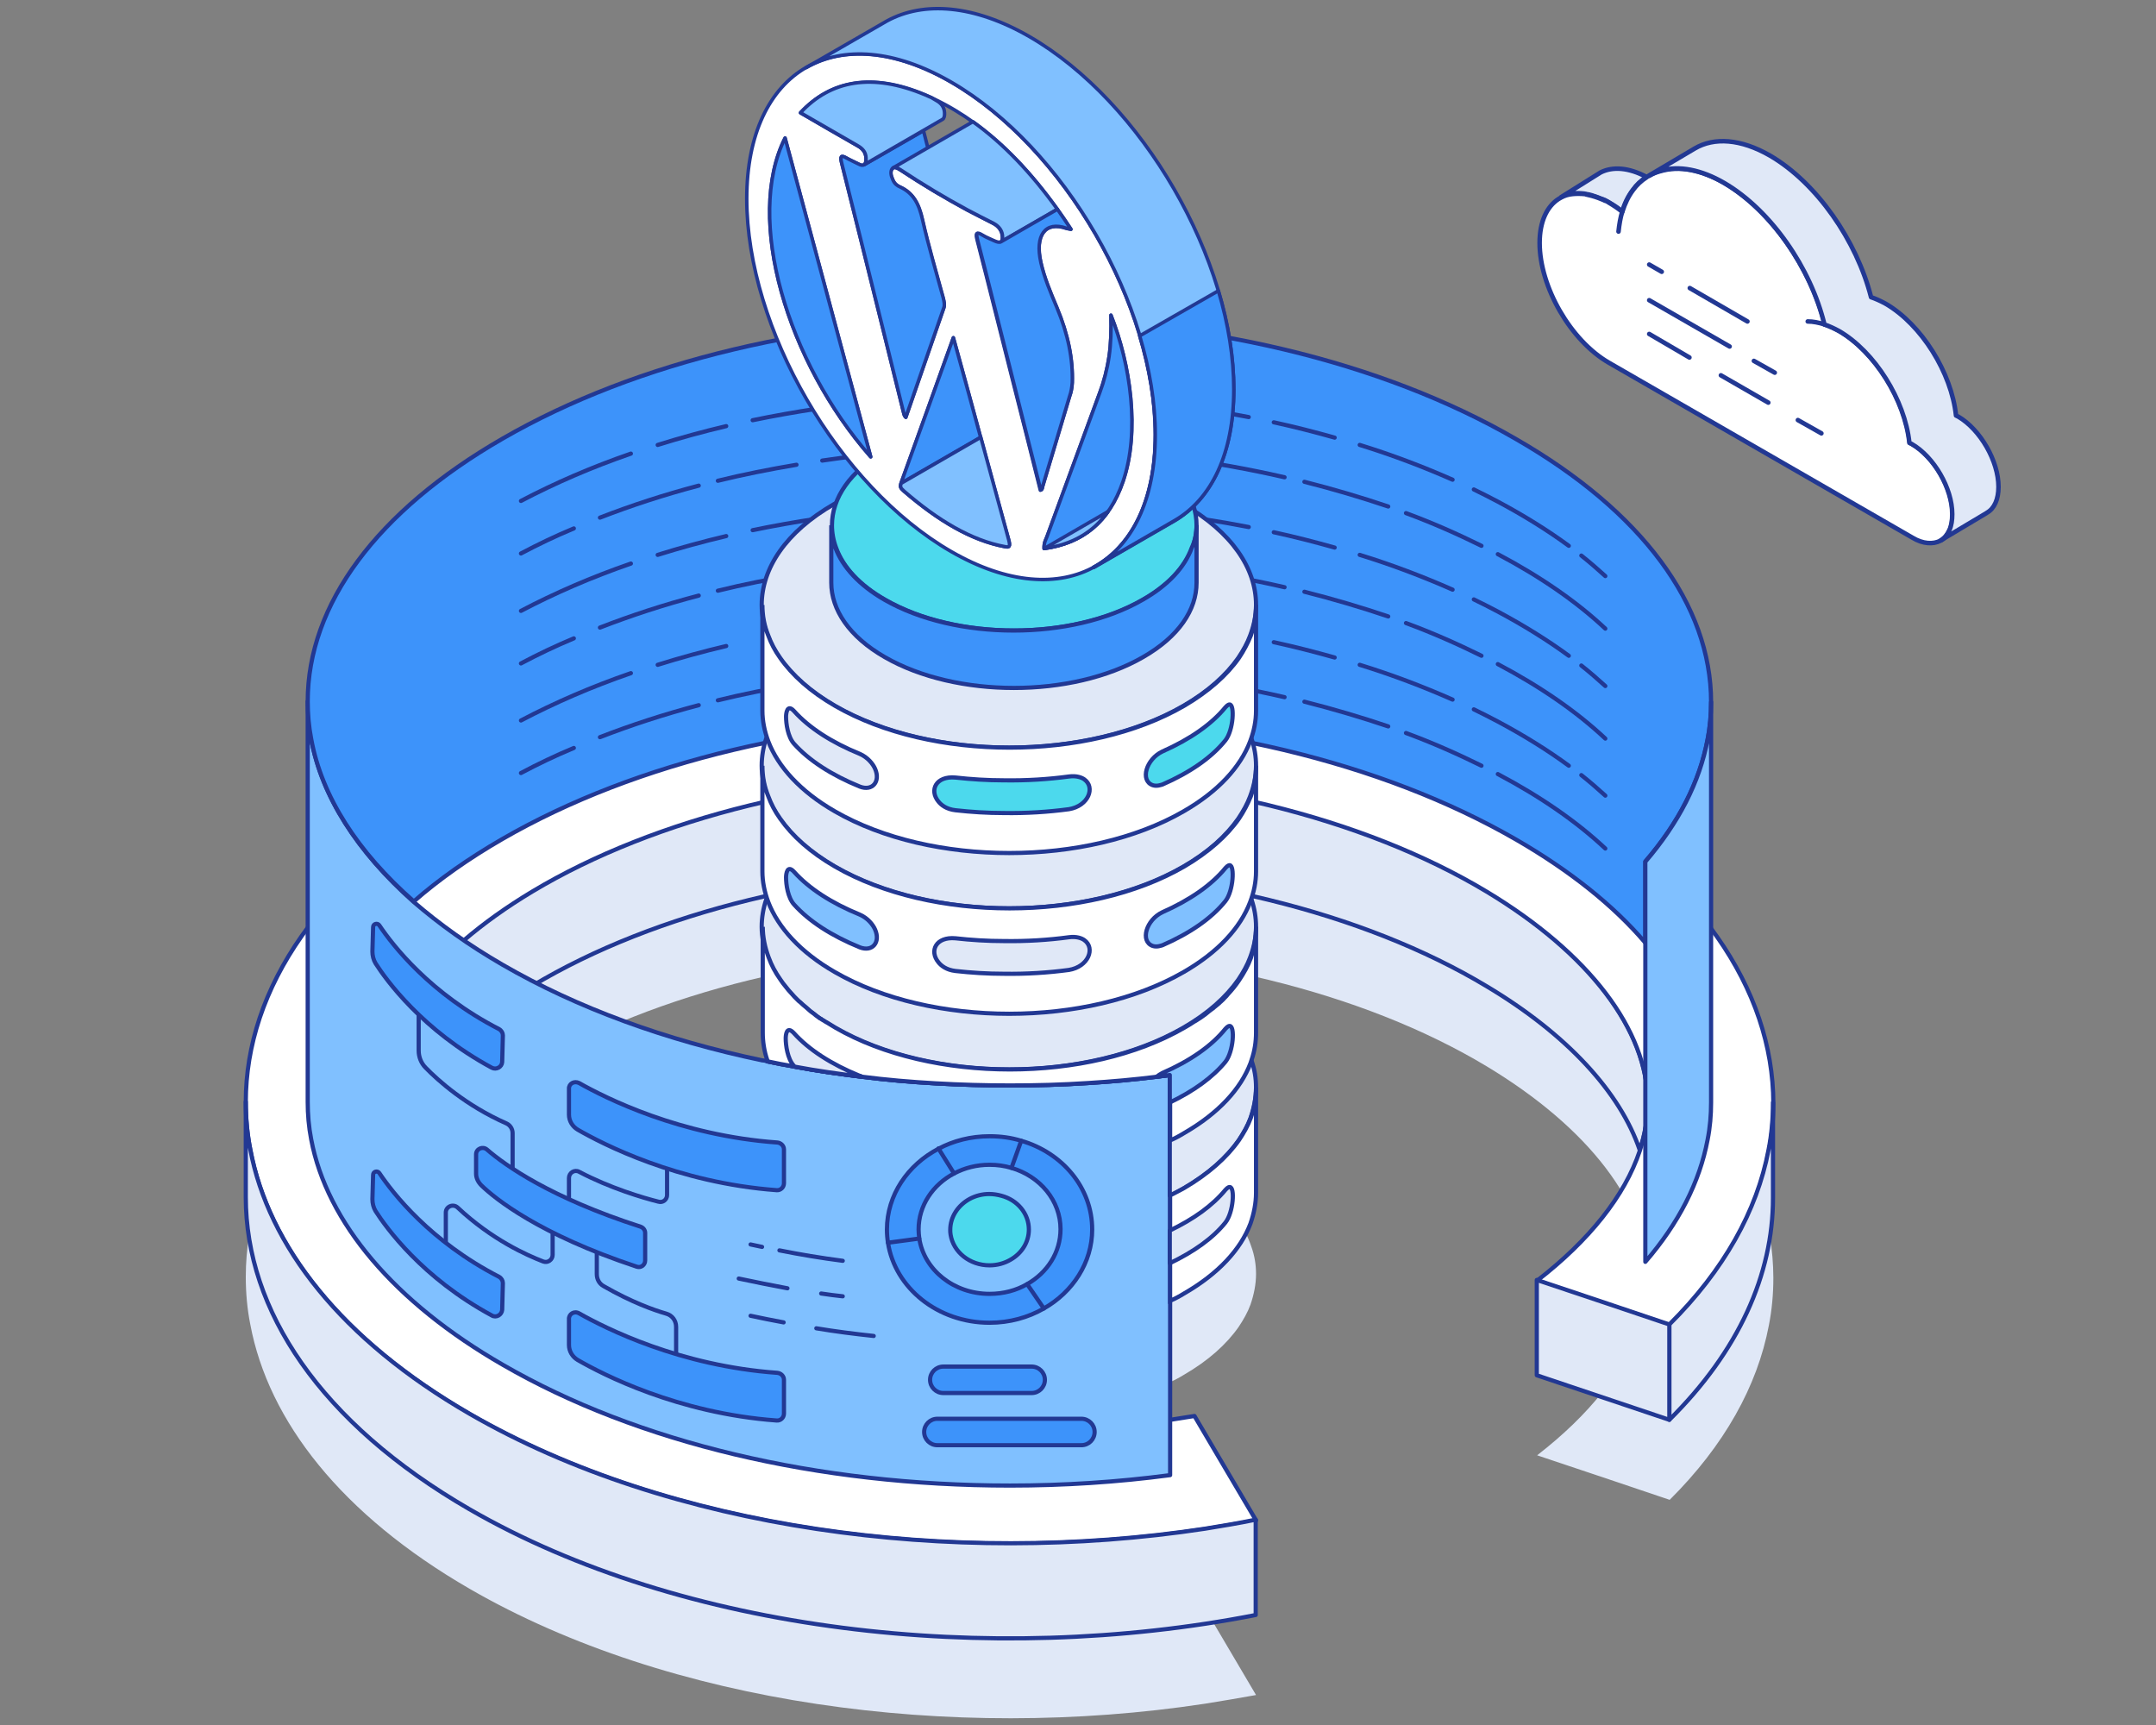 <?xml version="1.0" encoding="UTF-8"?>
<svg xmlns="http://www.w3.org/2000/svg" width="500" height="400" viewBox="0 0 500 400" fill="none">
  <rect x="0" y="0" width="500" height="400" fill="#808080" stroke="none"/>
  <path d="M291.29 295.427C291.29 297.767 290.806 300.187 289.999 302.527C289.354 304.302 288.386 305.996 287.256 307.691C284.432 311.724 280.237 315.516 274.509 318.824C273.46 319.47 272.411 320.034 271.282 320.518V292.523C270.233 292.684 269.265 292.765 268.216 292.926C262.972 293.572 257.647 294.056 252.322 294.379C246.271 294.782 240.221 294.943 234.17 294.943C228.361 294.943 222.633 294.782 216.985 294.459C211.257 294.137 205.529 293.653 199.881 292.926C194.637 292.281 189.474 291.555 184.31 290.587C184.149 290.587 184.068 290.506 183.907 290.506C181.89 290.183 179.954 289.78 178.017 289.377C177.937 289.377 177.856 289.377 177.775 289.296C177.775 289.215 177.856 289.054 177.856 288.973C179.308 284.697 182.293 280.502 186.731 276.71C188.667 275.016 191.007 273.483 193.508 271.95C194.557 271.385 195.605 270.82 196.654 270.256C202.624 267.271 209.482 265.092 216.662 263.801C228.361 261.623 240.947 261.704 252.564 264.043C259.341 265.334 265.715 267.432 271.362 270.256C272.411 270.82 273.46 271.305 274.509 271.95C277.091 273.402 279.35 275.016 281.286 276.71C285.723 280.502 288.708 284.617 290.161 288.973C290.967 291.151 291.29 293.33 291.29 295.427Z" fill="#E0E8F7"></path>
  <path d="M359.222 223.866C290.08 183.93 177.937 183.93 108.796 223.785C74.265 243.793 57 269.933 57 296.073C57 299.784 57.323 303.495 58.049 307.126C62.244 329.474 79.187 351.257 108.957 368.442C155.186 395.146 220.535 404.021 279.431 395.065C283.384 394.42 287.337 393.775 291.29 393.049L277.01 368.845C263.214 371.185 248.853 372.395 234.251 372.395C192.54 372.395 152.201 362.552 123.479 345.287C104.842 334.073 92.418 320.68 87.981 307.287C86.77 303.576 86.125 299.865 86.125 296.234C86.125 279.373 99.76 261.462 123.398 247.263C152.039 230.078 192.378 220.155 234.009 220.155C275.719 220.155 316.059 229.997 344.78 247.263C368.5 261.543 382.134 279.373 382.134 296.315C382.134 299.946 381.489 303.657 380.279 307.368C376.809 317.776 368.58 328.102 356.478 337.461L373.098 343.028L387.217 347.788C399.883 335.202 407.548 321.406 410.21 307.368C410.936 303.737 411.259 300.026 411.259 296.315C411.178 270.014 393.833 243.874 359.222 223.866Z" fill="#E0E8F7"></path>
  <path d="M382.136 255.653C382.136 259.283 381.491 262.995 380.281 266.706C375.763 253.313 363.419 239.84 344.782 228.706C316.061 211.441 275.721 201.598 234.011 201.598C192.381 201.598 152.041 211.441 123.4 228.625C104.844 239.759 92.42 253.152 87.983 266.544C86.772 262.833 86.127 259.122 86.127 255.491C86.127 238.63 99.762 220.719 123.4 206.52C152.041 189.335 192.381 179.412 234.011 179.412C275.721 179.412 316.061 189.254 344.782 206.52C368.502 220.88 382.136 238.791 382.136 255.653Z" fill="#E0E8F7" stroke="#223893" stroke-width="0.968" stroke-miterlimit="10" stroke-linecap="round" stroke-linejoin="round"></path>
  <path d="M359.222 183.365C290.08 143.429 177.937 143.429 108.796 183.284C74.265 203.212 57 229.352 57 255.572C57 259.283 57.323 262.994 58.049 266.625C62.244 288.973 79.187 310.756 108.957 327.941C155.186 354.645 220.535 363.52 279.431 354.565C283.384 353.919 287.337 353.274 291.29 352.548L277.01 328.344C263.214 330.684 248.853 331.894 234.251 331.894C192.54 331.894 152.201 322.051 123.479 304.786C104.842 293.572 92.418 280.179 87.981 266.786C86.77 263.075 86.125 259.364 86.125 255.733C86.125 238.872 99.76 220.961 123.398 206.762C152.039 189.577 192.378 179.654 234.009 179.654C275.719 179.654 316.059 189.496 344.78 206.762C368.5 221.042 382.134 238.872 382.134 255.814C382.134 259.445 381.489 263.156 380.279 266.867C376.809 277.275 368.58 287.601 356.478 296.96L373.098 302.527L387.217 307.287C399.883 294.701 407.548 280.905 410.21 266.867C410.936 263.237 411.259 259.525 411.259 255.814C411.178 229.513 393.833 203.292 359.222 183.365Z" fill="white" stroke="#223893" stroke-width="0.968" stroke-miterlimit="10" stroke-linecap="round" stroke-linejoin="round"></path>
  <path d="M268.217 249.682C262.973 250.328 257.648 250.812 252.323 251.135C246.272 251.538 240.221 251.699 234.17 251.699C228.362 251.699 222.633 251.538 216.986 251.215C211.258 250.893 205.53 250.409 199.882 249.682C194.638 249.037 189.475 248.311 184.311 247.343C184.15 247.343 184.069 247.262 183.908 247.262C181.891 246.939 179.955 246.536 178.018 246.133C177.938 246.133 177.857 246.133 177.776 246.052C177.454 245.971 177.211 245.891 176.889 245.891H176.808C154.379 241.211 133.806 233.708 116.541 223.704C108.715 219.186 101.858 214.265 95.888 209.101C82.898 197.564 74.588 184.656 72.168 171.344C71.603 168.439 71.361 165.535 71.361 162.63V255.491C71.361 258.396 71.603 261.3 72.168 264.205C75.799 283.487 91.531 302.043 116.622 316.484C147.845 334.556 189.636 344.48 234.251 344.48C246.756 344.48 259.181 343.673 271.363 342.059V249.279C270.314 249.44 269.266 249.521 268.217 249.682Z" fill="#80C0FF" stroke="#223893" stroke-width="0.968" stroke-miterlimit="10" stroke-linecap="round" stroke-linejoin="round"></path>
  <path d="M181.731 306.641C179.149 306.157 176.648 305.673 174.066 305.108" stroke="#223893" stroke-width="0.968" stroke-miterlimit="10" stroke-linecap="round" stroke-linejoin="round"></path>
  <path d="M202.624 309.788C198.106 309.304 193.669 308.739 189.312 308.013" stroke="#223893" stroke-width="0.968" stroke-miterlimit="10" stroke-linecap="round" stroke-linejoin="round"></path>
  <path d="M176.729 289.134C175.841 288.973 174.954 288.731 174.066 288.57" stroke="#223893" stroke-width="0.968" stroke-miterlimit="10" stroke-linecap="round" stroke-linejoin="round"></path>
  <path d="M195.443 292.361C190.441 291.716 185.6 290.909 180.76 289.941" stroke="#223893" stroke-width="0.968" stroke-miterlimit="10" stroke-linecap="round" stroke-linejoin="round"></path>
  <path d="M190.441 299.945C192.136 300.187 193.749 300.429 195.443 300.591" stroke="#223893" stroke-width="0.968" stroke-miterlimit="10" stroke-linecap="round" stroke-linejoin="round"></path>
  <path d="M171.322 296.476C175.033 297.283 178.825 298.009 182.617 298.735" stroke="#223893" stroke-width="0.968" stroke-miterlimit="10" stroke-linecap="round" stroke-linejoin="round"></path>
  <path d="M396.818 162.792C396.818 165.696 396.576 168.6 396.011 171.424C394.156 181.267 389.315 190.787 381.57 199.742V218.621C374.148 209.908 363.982 201.84 351.558 194.66C320.335 176.668 278.544 166.664 233.928 166.664C189.313 166.664 147.602 176.588 116.461 194.579C108.635 199.097 101.777 203.938 95.968 209.02C82.898 197.564 74.588 184.655 72.168 171.343C71.603 168.439 71.361 165.535 71.361 162.63C71.361 140.121 87.416 118.499 116.541 101.718C147.683 83.727 189.394 73.803 233.928 73.803C278.544 73.803 320.335 83.727 351.558 101.799C380.763 118.58 396.818 140.282 396.818 162.792Z" fill="#3D93FA" stroke="#223893" stroke-width="0.968" stroke-miterlimit="10" stroke-linecap="round" stroke-linejoin="round"></path>
  <path d="M366.727 128.826C368.663 130.359 370.518 131.973 372.293 133.586" stroke="#223893" stroke-width="0.968" stroke-miterlimit="10" stroke-linecap="round" stroke-linejoin="round"></path>
  <path d="M341.795 113.497C343.651 114.385 345.506 115.353 347.362 116.321C353.413 119.548 358.979 123.017 363.82 126.567" stroke="#223893" stroke-width="0.968" stroke-miterlimit="10" stroke-linecap="round" stroke-linejoin="round"></path>
  <path d="M315.332 103.17C322.916 105.51 330.096 108.253 336.873 111.238" stroke="#223893" stroke-width="0.968" stroke-miterlimit="10" stroke-linecap="round" stroke-linejoin="round"></path>
  <path d="M295.404 97.927C300.245 98.976 304.924 100.186 309.523 101.477" stroke="#223893" stroke-width="0.968" stroke-miterlimit="10" stroke-linecap="round" stroke-linejoin="round"></path>
  <path d="M246.918 91.794C261.682 92.44 275.962 94.053 289.597 96.716" stroke="#223893" stroke-width="0.968" stroke-miterlimit="10" stroke-linecap="round" stroke-linejoin="round"></path>
  <path d="M210.533 92.44C218.198 91.875 225.943 91.553 233.849 91.553C236.35 91.553 238.851 91.553 241.433 91.633" stroke="#223893" stroke-width="0.968" stroke-miterlimit="10" stroke-linecap="round" stroke-linejoin="round"></path>
  <path d="M174.547 97.442C184.309 95.425 194.474 93.893 204.963 92.844" stroke="#223893" stroke-width="0.968" stroke-miterlimit="10" stroke-linecap="round" stroke-linejoin="round"></path>
  <path d="M152.525 103.171C157.689 101.557 162.933 100.105 168.419 98.814" stroke="#223893" stroke-width="0.968" stroke-miterlimit="10" stroke-linecap="round" stroke-linejoin="round"></path>
  <path d="M120.816 116.16C128.642 112.045 137.194 108.334 146.311 105.188" stroke="#223893" stroke-width="0.968" stroke-miterlimit="10" stroke-linecap="round" stroke-linejoin="round"></path>
  <path d="M347.361 128.503C357.285 133.748 365.675 139.556 372.291 145.769" stroke="#223893" stroke-width="0.968" stroke-miterlimit="10" stroke-linecap="round" stroke-linejoin="round"></path>
  <path d="M326.062 118.983C332.194 121.242 338.003 123.824 343.57 126.567" stroke="#223893" stroke-width="0.968" stroke-miterlimit="10" stroke-linecap="round" stroke-linejoin="round"></path>
  <path d="M302.504 111.722C309.2 113.416 315.735 115.353 321.947 117.45" stroke="#223893" stroke-width="0.968" stroke-miterlimit="10" stroke-linecap="round" stroke-linejoin="round"></path>
  <path d="M272.734 106.156C281.367 107.285 289.838 108.818 297.906 110.674" stroke="#223893" stroke-width="0.968" stroke-miterlimit="10" stroke-linecap="round" stroke-linejoin="round"></path>
  <path d="M190.684 106.801C202.059 105.107 213.919 104.139 226.021 103.816" stroke="#223893" stroke-width="0.968" stroke-miterlimit="10" stroke-linecap="round" stroke-linejoin="round"></path>
  <path d="M166.48 111.481C172.37 110.029 178.502 108.818 184.714 107.77" stroke="#223893" stroke-width="0.968" stroke-miterlimit="10" stroke-linecap="round" stroke-linejoin="round"></path>
  <path d="M139.133 120.033C146.394 117.209 154.058 114.708 162.045 112.61" stroke="#223893" stroke-width="0.968" stroke-miterlimit="10" stroke-linecap="round" stroke-linejoin="round"></path>
  <path d="M120.816 128.342C124.77 126.244 128.804 124.308 133.08 122.533" stroke="#223893" stroke-width="0.968" stroke-miterlimit="10" stroke-linecap="round" stroke-linejoin="round"></path>
  <path d="M366.727 154.321C368.663 155.854 370.518 157.467 372.293 159.081" stroke="#223893" stroke-width="0.968" stroke-miterlimit="10" stroke-linecap="round" stroke-linejoin="round"></path>
  <path d="M341.795 138.992C343.651 139.879 345.506 140.847 347.362 141.815C353.413 145.043 358.979 148.512 363.82 152.062" stroke="#223893" stroke-width="0.968" stroke-miterlimit="10" stroke-linecap="round" stroke-linejoin="round"></path>
  <path d="M315.332 128.665C322.916 131.005 330.096 133.748 336.873 136.733" stroke="#223893" stroke-width="0.968" stroke-miterlimit="10" stroke-linecap="round" stroke-linejoin="round"></path>
  <path d="M295.404 123.421C300.245 124.47 304.924 125.68 309.523 126.971" stroke="#223893" stroke-width="0.968" stroke-miterlimit="10" stroke-linecap="round" stroke-linejoin="round"></path>
  <path d="M246.918 117.29C261.682 117.935 275.962 119.549 289.597 122.211" stroke="#223893" stroke-width="0.968" stroke-miterlimit="10" stroke-linecap="round" stroke-linejoin="round"></path>
  <path d="M210.533 117.935C218.198 117.37 225.943 117.047 233.849 117.047C236.35 117.047 238.851 117.047 241.433 117.128" stroke="#223893" stroke-width="0.968" stroke-miterlimit="10" stroke-linecap="round" stroke-linejoin="round"></path>
  <path d="M174.547 122.937C184.309 120.92 194.474 119.387 204.963 118.338" stroke="#223893" stroke-width="0.968" stroke-miterlimit="10" stroke-linecap="round" stroke-linejoin="round"></path>
  <path d="M152.525 128.665C157.689 127.051 162.933 125.599 168.419 124.308" stroke="#223893" stroke-width="0.968" stroke-miterlimit="10" stroke-linecap="round" stroke-linejoin="round"></path>
  <path d="M120.816 141.654C128.642 137.54 137.194 133.829 146.311 130.682" stroke="#223893" stroke-width="0.968" stroke-miterlimit="10" stroke-linecap="round" stroke-linejoin="round"></path>
  <path d="M347.361 153.998C357.285 159.242 365.675 165.051 372.291 171.263" stroke="#223893" stroke-width="0.968" stroke-miterlimit="10" stroke-linecap="round" stroke-linejoin="round"></path>
  <path d="M326.062 144.478C332.194 146.737 338.003 149.318 343.57 152.061" stroke="#223893" stroke-width="0.968" stroke-miterlimit="10" stroke-linecap="round" stroke-linejoin="round"></path>
  <path d="M302.504 137.217C309.2 138.911 315.735 140.847 321.947 142.945" stroke="#223893" stroke-width="0.968" stroke-miterlimit="10" stroke-linecap="round" stroke-linejoin="round"></path>
  <path d="M272.734 131.65C281.367 132.779 289.838 134.312 297.906 136.168" stroke="#223893" stroke-width="0.968" stroke-miterlimit="10" stroke-linecap="round" stroke-linejoin="round"></path>
  <path d="M230.783 129.23C231.832 129.23 232.881 129.23 233.93 129.23C245.305 129.23 256.52 129.875 267.411 131.086" stroke="#223893" stroke-width="0.968" stroke-miterlimit="10" stroke-linecap="round" stroke-linejoin="round"></path>
  <path d="M190.684 132.296C202.059 130.601 213.919 129.633 226.021 129.311" stroke="#223893" stroke-width="0.968" stroke-miterlimit="10" stroke-linecap="round" stroke-linejoin="round"></path>
  <path d="M166.48 136.975C172.37 135.523 178.502 134.312 184.714 133.264" stroke="#223893" stroke-width="0.968" stroke-miterlimit="10" stroke-linecap="round" stroke-linejoin="round"></path>
  <path d="M139.133 145.526C146.394 142.703 154.058 140.202 162.045 138.104" stroke="#223893" stroke-width="0.968" stroke-miterlimit="10" stroke-linecap="round" stroke-linejoin="round"></path>
  <path d="M120.816 153.837C124.77 151.739 128.804 149.803 133.08 148.028" stroke="#223893" stroke-width="0.968" stroke-miterlimit="10" stroke-linecap="round" stroke-linejoin="round"></path>
  <path d="M366.727 179.734C368.663 181.267 370.518 182.88 372.293 184.494" stroke="#223893" stroke-width="0.968" stroke-miterlimit="10" stroke-linecap="round" stroke-linejoin="round"></path>
  <path d="M341.795 164.486C343.651 165.374 345.506 166.342 347.362 167.31C353.413 170.537 358.979 174.006 363.82 177.556" stroke="#223893" stroke-width="0.968" stroke-miterlimit="10" stroke-linecap="round" stroke-linejoin="round"></path>
  <path d="M315.332 154.16C322.916 156.499 330.096 159.242 336.873 162.228" stroke="#223893" stroke-width="0.968" stroke-miterlimit="10" stroke-linecap="round" stroke-linejoin="round"></path>
  <path d="M295.404 148.915C300.245 149.964 304.924 151.174 309.523 152.465" stroke="#223893" stroke-width="0.968" stroke-miterlimit="10" stroke-linecap="round" stroke-linejoin="round"></path>
  <path d="M246.918 142.783C261.682 143.429 275.962 145.042 289.597 147.705" stroke="#223893" stroke-width="0.968" stroke-miterlimit="10" stroke-linecap="round" stroke-linejoin="round"></path>
  <path d="M210.533 143.348C218.198 142.783 225.943 142.46 233.849 142.46C236.35 142.46 238.851 142.46 241.433 142.541" stroke="#223893" stroke-width="0.968" stroke-miterlimit="10" stroke-linecap="round" stroke-linejoin="round"></path>
  <path d="M152.525 154.159C157.689 152.546 162.933 151.094 168.419 149.803" stroke="#223893" stroke-width="0.968" stroke-miterlimit="10" stroke-linecap="round" stroke-linejoin="round"></path>
  <path d="M120.816 167.067C128.642 162.953 137.194 159.242 146.311 156.095" stroke="#223893" stroke-width="0.968" stroke-miterlimit="10" stroke-linecap="round" stroke-linejoin="round"></path>
  <path d="M347.361 179.493C357.285 184.737 365.675 190.546 372.291 196.758" stroke="#223893" stroke-width="0.968" stroke-miterlimit="10" stroke-linecap="round" stroke-linejoin="round"></path>
  <path d="M326.062 169.973C332.194 172.232 338.003 174.813 343.57 177.556" stroke="#223893" stroke-width="0.968" stroke-miterlimit="10" stroke-linecap="round" stroke-linejoin="round"></path>
  <path d="M302.504 162.711C309.2 164.406 315.735 166.342 321.947 168.44" stroke="#223893" stroke-width="0.968" stroke-miterlimit="10" stroke-linecap="round" stroke-linejoin="round"></path>
  <path d="M272.734 157.145C281.367 158.274 289.838 159.807 297.906 161.663" stroke="#223893" stroke-width="0.968" stroke-miterlimit="10" stroke-linecap="round" stroke-linejoin="round"></path>
  <path d="M230.783 154.724C231.832 154.724 232.881 154.724 233.93 154.724C245.305 154.724 256.52 155.37 267.411 156.58" stroke="#223893" stroke-width="0.968" stroke-miterlimit="10" stroke-linecap="round" stroke-linejoin="round"></path>
  <path d="M190.684 157.709C202.059 156.015 213.919 155.047 226.021 154.724" stroke="#223893" stroke-width="0.968" stroke-miterlimit="10" stroke-linecap="round" stroke-linejoin="round"></path>
  <path d="M166.48 162.388C172.37 160.936 178.502 159.726 184.714 158.677" stroke="#223893" stroke-width="0.968" stroke-miterlimit="10" stroke-linecap="round" stroke-linejoin="round"></path>
  <path d="M139.133 170.941C146.394 168.117 154.058 165.616 162.045 163.519" stroke="#223893" stroke-width="0.968" stroke-miterlimit="10" stroke-linecap="round" stroke-linejoin="round"></path>
  <path d="M120.816 179.251C124.77 177.153 128.804 175.217 133.08 173.442" stroke="#223893" stroke-width="0.968" stroke-miterlimit="10" stroke-linecap="round" stroke-linejoin="round"></path>
  <path d="M396.819 162.792V255.652C396.819 258.557 396.577 261.461 396.012 264.285C394.156 274.128 389.315 283.648 381.57 292.603V199.823C389.315 190.787 394.156 181.348 396.012 171.505C396.577 168.6 396.819 165.696 396.819 162.792Z" fill="#80C0FF" stroke="#223893" stroke-width="0.968" stroke-miterlimit="10" stroke-linecap="round" stroke-linejoin="round"></path>
  <path d="M291.21 352.386V374.492C229.41 386.594 158.171 378.445 108.876 349.966C74.265 329.958 57 303.818 57 277.597V255.491C57 259.203 57.323 262.914 58.049 266.544C62.244 288.892 79.187 310.676 108.957 327.86C155.186 354.565 220.535 363.439 279.431 354.484C283.384 353.839 287.337 353.193 291.21 352.386Z" fill="#E0E8F7" stroke="#223893" stroke-width="0.968" stroke-miterlimit="10" stroke-linecap="round" stroke-linejoin="round"></path>
  <path d="M411.177 255.653V277.759C411.177 295.589 403.19 313.338 387.135 329.232V307.126C399.801 294.54 407.466 280.744 410.128 266.706C410.854 263.075 411.177 259.364 411.177 255.653Z" fill="#E0E8F7" stroke="#223893" stroke-width="0.968" stroke-miterlimit="10" stroke-linecap="round" stroke-linejoin="round"></path>
  <path d="M387.137 307.125V329.231L356.398 318.904V296.799L373.018 302.365L387.137 307.125Z" fill="#E0E8F7" stroke="#223893" stroke-width="0.968" stroke-miterlimit="10" stroke-linecap="round" stroke-linejoin="round"></path>
  <path d="M97.096 227.577V243.632C97.096 245.084 97.66 246.536 98.709 247.585C101.533 250.49 108.068 256.379 117.427 260.494C118.314 260.897 118.879 261.785 118.879 262.753V272.757" stroke="#223893" stroke-width="0.968" stroke-miterlimit="10" stroke-linecap="round" stroke-linejoin="round"></path>
  <path d="M114.04 247.585C97.904 238.872 89.514 227.173 87.093 223.382C86.609 222.575 86.367 221.607 86.367 220.638L86.528 214.991C86.528 214.184 87.577 213.942 87.981 214.588C91.127 219.267 99.76 230.401 115.734 238.63C116.299 238.952 116.622 239.517 116.622 240.082L116.46 246.294C116.38 247.424 115.089 248.15 114.04 247.585Z" fill="#3D93FA" stroke="#223893" stroke-width="0.968" stroke-miterlimit="10" stroke-linecap="round" stroke-linejoin="round"></path>
  <path d="M128.159 281.873V290.99C128.159 292.12 127.029 292.926 125.981 292.523C122.189 291.071 114.04 287.44 106.134 280.018C105.085 279.05 103.391 279.776 103.391 281.147V288.65" stroke="#223893" stroke-width="0.968" stroke-miterlimit="10" stroke-linecap="round" stroke-linejoin="round"></path>
  <path d="M114.04 305.028C97.904 296.315 89.514 284.616 87.093 280.824C86.609 280.018 86.367 279.05 86.367 278.081L86.528 272.434C86.528 271.627 87.577 271.385 87.981 272.03C91.127 276.71 99.76 287.843 115.734 296.073C116.299 296.395 116.622 296.96 116.622 297.525L116.46 303.737C116.38 304.867 115.089 305.673 114.04 305.028Z" fill="#3D93FA" stroke="#223893" stroke-width="0.968" stroke-miterlimit="10" stroke-linecap="round" stroke-linejoin="round"></path>
  <path d="M156.799 315.193V307.69C156.799 306.238 155.912 305.028 154.54 304.625C151.716 303.818 146.472 301.962 140.018 298.251C138.969 297.686 138.404 296.637 138.404 295.427V289.134" stroke="#223893" stroke-width="0.968" stroke-miterlimit="10" stroke-linecap="round" stroke-linejoin="round"></path>
  <path d="M134.291 304.544C140.422 308.013 157.687 316.726 180.277 318.34C181.084 318.421 181.81 319.066 181.81 319.954V327.779C181.81 328.748 181.003 329.474 180.116 329.393C157.123 327.699 139.696 318.663 133.968 315.355C132.758 314.629 131.951 313.338 131.951 311.886V305.916C131.87 304.705 133.161 303.899 134.291 304.544Z" fill="#3D93FA" stroke="#223893" stroke-width="0.968" stroke-miterlimit="10" stroke-linecap="round" stroke-linejoin="round"></path>
  <path d="M154.701 267.835V277.113C154.701 278.162 153.732 278.969 152.684 278.646C149.134 277.759 141.469 275.5 134.289 271.708C133.24 271.143 131.949 271.95 131.949 273.16V280.34" stroke="#223893" stroke-width="0.968" stroke-miterlimit="10" stroke-linecap="round" stroke-linejoin="round"></path>
  <path d="M134.291 251.135C140.422 254.604 157.687 263.317 180.277 264.931C181.084 265.011 181.81 265.657 181.81 266.544V274.37C181.81 275.338 181.003 276.064 180.116 275.984C157.123 274.289 139.696 265.253 133.968 261.946C132.758 261.22 131.951 259.929 131.951 258.476V252.506C131.87 251.296 133.161 250.57 134.291 251.135Z" fill="#3D93FA" stroke="#223893" stroke-width="0.968" stroke-miterlimit="10" stroke-linecap="round" stroke-linejoin="round"></path>
  <path d="M111.62 274.854C114.767 277.92 125.013 286.23 147.684 293.733C148.652 294.056 149.62 293.33 149.62 292.281V285.907C149.62 285.262 149.216 284.697 148.571 284.455C127.756 277.759 117.187 270.256 112.911 266.544C111.943 265.738 110.41 266.383 110.41 267.674V272.192C110.41 273.16 110.894 274.128 111.62 274.854Z" fill="#3D93FA" stroke="#223893" stroke-width="0.968" stroke-miterlimit="10" stroke-linecap="round" stroke-linejoin="round"></path>
  <path d="M236.831 264.528C234.492 263.802 232.071 263.479 229.49 263.479C225.133 263.479 221.099 264.528 217.63 266.383C210.53 270.095 205.689 277.114 205.689 285.101C205.689 286.15 205.77 287.198 205.931 288.167C207.545 298.655 217.469 306.723 229.49 306.723C234.088 306.723 238.445 305.513 242.075 303.415C248.772 299.623 253.29 292.765 253.29 285.101C253.29 275.419 246.351 267.271 236.831 264.528ZM238.203 297.767C235.702 299.22 232.717 300.026 229.49 300.026C221.18 300.026 214.322 294.46 213.193 287.198C213.112 286.472 213.031 285.827 213.031 285.101C213.031 279.534 216.339 274.693 221.26 272.112C223.681 270.821 226.504 270.095 229.49 270.095C231.265 270.095 232.959 270.337 234.572 270.821C241.188 272.757 245.948 278.405 245.948 285.02C245.948 290.426 242.882 295.105 238.203 297.767Z" fill="#3D93FA" stroke="#223893" stroke-width="0.968" stroke-miterlimit="10" stroke-linecap="round" stroke-linejoin="round"></path>
  <path d="M238.606 285.101C238.606 288.086 236.912 290.667 234.33 292.12C232.959 292.926 231.265 293.41 229.49 293.41C224.891 293.41 221.099 290.345 220.454 286.311C220.373 285.907 220.373 285.504 220.373 285.181C220.373 282.115 222.229 279.453 224.891 278.001C226.263 277.275 227.795 276.871 229.409 276.871C230.377 276.871 231.345 277.033 232.233 277.275C235.944 278.243 238.606 281.389 238.606 285.101Z" fill="#4CD9ED" stroke="#223893" stroke-width="0.968" stroke-miterlimit="10" stroke-linecap="round" stroke-linejoin="round"></path>
  <path d="M221.261 272.112L217.631 266.303" stroke="#223893" stroke-width="0.968" stroke-miterlimit="10" stroke-linecap="round" stroke-linejoin="round"></path>
  <path d="M213.193 287.199L205.932 288.167" stroke="#223893" stroke-width="0.968" stroke-miterlimit="10" stroke-linecap="round" stroke-linejoin="round"></path>
  <path d="M242.076 303.415L238.203 297.767" stroke="#223893" stroke-width="0.968" stroke-miterlimit="10" stroke-linecap="round" stroke-linejoin="round"></path>
  <path d="M236.831 264.528L234.572 270.821" stroke="#223893" stroke-width="0.968" stroke-miterlimit="10" stroke-linecap="round" stroke-linejoin="round"></path>
  <path d="M239.253 323.02H218.761C217.067 323.02 215.695 321.648 215.695 319.954C215.695 318.259 217.067 316.888 218.761 316.888H239.253C240.948 316.888 242.319 318.259 242.319 319.954C242.319 321.648 240.948 323.02 239.253 323.02Z" fill="#3D93FA" stroke="#223893" stroke-width="0.968" stroke-miterlimit="10" stroke-linecap="round" stroke-linejoin="round"></path>
  <path d="M250.789 335.121H217.388C215.694 335.121 214.322 333.75 214.322 332.055C214.322 330.361 215.694 328.99 217.388 328.99H250.789C252.483 328.99 253.855 330.361 253.855 332.055C253.855 333.75 252.483 335.121 250.789 335.121Z" fill="#3D93FA" stroke="#223893" stroke-width="0.968" stroke-miterlimit="10" stroke-linecap="round" stroke-linejoin="round"></path>
  <path d="M291.29 252.184C291.29 254.523 290.806 256.944 289.999 259.283C289.354 261.058 288.386 262.753 287.256 264.447C284.432 268.481 280.237 272.273 274.509 275.581C273.46 276.226 272.411 276.791 271.282 277.275V249.279C270.233 249.441 269.265 249.521 268.216 249.683C262.972 250.328 257.647 250.812 252.322 251.135C246.271 251.538 240.221 251.7 234.17 251.7C228.361 251.7 222.633 251.538 216.985 251.216C211.257 250.893 205.529 250.409 199.881 249.683C194.637 249.037 189.474 248.311 184.31 247.343C184.149 247.343 184.068 247.262 183.907 247.262C181.89 246.94 179.954 246.536 178.017 246.133C177.937 246.133 177.856 246.133 177.775 246.052C177.775 245.972 177.856 245.81 177.856 245.729C179.308 241.454 182.293 237.258 186.731 233.466C188.667 231.772 191.007 230.239 193.508 228.706C194.557 228.142 195.605 227.577 196.654 227.012C202.624 224.027 209.482 221.849 216.662 220.558C228.361 218.379 240.947 218.46 252.564 220.8C259.341 222.091 265.715 224.188 271.362 227.012C272.411 227.577 273.46 228.061 274.509 228.706C277.091 230.159 279.35 231.772 281.286 233.466C285.723 237.258 288.708 241.373 290.161 245.729C290.967 247.908 291.29 250.005 291.29 252.184Z" fill="#E0E8F7" stroke="#223893" stroke-width="0.968" stroke-miterlimit="10" stroke-linecap="round" stroke-linejoin="round"></path>
  <path d="M291.289 252.184V276.629C291.289 278.969 290.805 281.389 289.998 283.729C287.739 289.699 282.576 295.347 274.588 299.945C273.54 300.591 272.491 301.155 271.361 301.64V277.194C272.491 276.629 273.54 276.064 274.588 275.5C280.236 272.192 284.512 268.4 287.336 264.366C288.465 262.672 289.433 260.978 290.079 259.203C290.886 256.944 291.289 254.523 291.289 252.184Z" fill="white" stroke="#223893" stroke-width="0.968" stroke-miterlimit="10" stroke-linecap="round"></path>
  <path d="M284.192 283.487C281.287 287.118 276.85 290.264 271.283 292.926V285.343C276.85 282.68 281.207 279.534 284.192 275.903C284.353 275.742 284.756 275.258 285.16 275.258C286.451 275.177 286.047 281.147 284.192 283.487Z" fill="#E0E8F7" stroke="#223893" stroke-width="0.968" stroke-miterlimit="10" stroke-linecap="round" stroke-linejoin="round"></path>
  <path d="M291.291 214.91C291.291 217.33 290.807 219.67 289.919 222.009C289.274 223.784 288.305 225.479 287.176 227.173C284.352 231.207 280.157 234.999 274.429 238.306C252.081 251.215 215.856 251.215 193.508 238.306C187.861 234.999 183.585 231.207 180.761 227.173C179.632 225.479 178.744 223.784 178.018 222.009C177.131 219.67 176.646 217.249 176.646 214.91C176.646 206.438 182.213 197.967 193.428 191.513C215.776 178.604 252 178.604 274.348 191.513C285.724 197.967 291.291 206.438 291.291 214.91Z" fill="#E0E8F7" stroke="#223893" stroke-width="0.968" stroke-miterlimit="10" stroke-linecap="round" stroke-linejoin="round"></path>
  <path d="M291.291 214.909V239.435C291.291 241.614 290.968 243.711 290.242 245.809C290.161 246.051 290.081 246.293 290 246.535C287.741 252.505 282.577 258.153 274.59 262.752C273.541 263.397 272.493 263.962 271.363 264.446V249.278C270.314 249.44 269.346 249.52 268.297 249.682C263.053 250.327 257.729 250.811 252.404 251.134C246.353 251.537 240.302 251.699 234.251 251.699C228.442 251.699 222.714 251.537 217.067 251.214C211.338 250.892 205.61 250.408 199.963 249.682C194.719 249.036 189.555 248.31 184.392 247.342C184.23 247.342 184.15 247.261 183.988 247.261C181.971 246.939 180.035 246.535 178.099 246.132C178.018 245.97 178.018 245.89 177.937 245.809C177.211 243.711 176.889 241.533 176.889 239.435V214.909C176.889 217.249 177.373 219.669 178.26 222.009C178.906 223.784 179.793 225.478 181.003 227.172C181.165 227.414 181.407 227.737 181.568 227.979C181.971 228.544 182.455 229.028 182.859 229.593C183.101 229.835 183.343 230.157 183.585 230.399C183.827 230.641 183.988 230.884 184.23 231.126C184.311 231.206 184.392 231.287 184.392 231.287C184.553 231.448 184.795 231.69 185.037 231.932C185.199 232.094 185.36 232.255 185.602 232.416C186.005 232.82 186.409 233.143 186.893 233.546C187.135 233.788 187.377 233.949 187.619 234.191C187.861 234.433 188.103 234.595 188.426 234.837C188.668 234.998 188.99 235.24 189.232 235.482C189.394 235.644 189.636 235.724 189.797 235.886C189.959 236.047 190.201 236.208 190.443 236.289C190.604 236.45 190.846 236.531 191.088 236.692C191.33 236.854 191.572 237.015 191.895 237.176C192.54 237.58 193.105 237.903 193.75 238.306C216.098 251.214 252.323 251.214 274.671 238.306C275.316 237.903 275.962 237.58 276.527 237.176C276.769 237.015 277.011 236.854 277.333 236.692C277.737 236.45 278.059 236.208 278.463 235.966C279.189 235.482 279.834 234.998 280.48 234.433C280.722 234.272 280.883 234.111 281.125 233.949C281.287 233.869 281.367 233.788 281.529 233.627C281.851 233.385 282.093 233.143 282.416 232.9C282.658 232.739 282.9 232.497 283.062 232.255C283.062 232.255 283.062 232.255 283.142 232.255L283.223 232.174C283.465 231.932 283.707 231.771 283.868 231.529L283.949 231.448C284.03 231.368 284.11 231.287 284.11 231.287C284.352 231.045 284.594 230.803 284.756 230.561C284.998 230.319 285.24 229.996 285.482 229.754C285.966 229.189 286.369 228.705 286.773 228.14C286.934 227.898 287.176 227.576 287.338 227.334C288.467 225.639 289.435 223.945 290.081 222.17C290.887 219.669 291.291 217.249 291.291 214.909Z" fill="white" stroke="#223893" stroke-width="0.968" stroke-miterlimit="10" stroke-linecap="round"></path>
  <path d="M199.883 249.682C194.639 249.037 189.476 248.311 184.312 247.343C184.232 247.262 184.151 247.181 184.07 247.101C182.618 245.487 182.215 242.341 182.215 240.808C182.215 240.082 182.376 237.742 184.07 239.517C187.54 243.389 192.784 246.778 199.319 249.44C199.561 249.44 199.722 249.602 199.883 249.682Z" fill="#E0E8F7" stroke="#223893" stroke-width="0.968" stroke-miterlimit="10" stroke-linecap="round" stroke-linejoin="round"></path>
  <path d="M284.193 246.213C281.289 249.763 276.851 252.99 271.285 255.652V249.279C270.236 249.44 269.268 249.521 268.219 249.682C268.622 249.359 269.106 249.037 269.59 248.795C275.883 246.052 280.966 242.582 284.193 238.549C284.354 238.387 284.758 237.903 285.161 237.903C286.452 237.903 286.049 243.873 284.193 246.213Z" fill="#80C0FF" stroke="#223893" stroke-width="0.968" stroke-miterlimit="10" stroke-linecap="round" stroke-linejoin="round"></path>
  <path d="M291.291 177.556C291.291 179.976 290.807 182.316 289.919 184.655C289.274 186.43 288.305 188.125 287.176 189.819C284.352 193.853 280.157 197.645 274.429 200.952C252.081 213.861 215.856 213.861 193.508 200.952C187.861 197.645 183.585 193.853 180.761 189.819C179.632 188.125 178.744 186.43 178.018 184.655C177.131 182.316 176.646 179.895 176.646 177.556C176.646 169.084 182.213 160.613 193.428 154.159C215.776 141.25 252 141.25 274.348 154.159C285.724 160.694 291.291 169.165 291.291 177.556Z" fill="#E0E8F7" stroke="#223893" stroke-width="0.968" stroke-miterlimit="10" stroke-linecap="round" stroke-linejoin="round"></path>
  <path d="M291.289 177.555V202.081C291.289 204.502 290.805 206.841 289.918 209.181C287.659 215.151 282.495 220.799 274.508 225.398C252.16 238.306 215.936 238.306 193.588 225.398C185.601 220.799 180.437 215.071 178.178 209.181C177.291 206.841 176.807 204.421 176.807 202.081V177.555C176.807 179.976 177.21 182.315 178.178 184.655C178.824 186.43 179.711 188.124 180.921 189.818C183.745 193.852 187.94 197.644 193.668 200.952C216.016 213.86 252.241 213.86 274.589 200.952C280.236 197.644 284.512 193.852 287.336 189.818C288.466 188.124 289.353 186.43 290.079 184.655C290.886 182.396 291.289 179.976 291.289 177.555Z" fill="white" stroke="#223893" stroke-width="0.968" stroke-miterlimit="10" stroke-linecap="round"></path>
  <path d="M199.397 212.086C192.862 209.424 187.618 206.035 184.149 202.163C182.535 200.388 182.293 202.727 182.293 203.453C182.293 205.067 182.696 208.133 184.149 209.746C187.618 213.619 192.862 217.007 199.397 219.67C202.301 220.799 204.238 218.54 202.947 215.555C202.463 214.426 201.252 212.893 199.397 212.086Z" fill="#80C0FF" stroke="#223893" stroke-width="0.968" stroke-miterlimit="10" stroke-linecap="round" stroke-linejoin="round"></path>
  <path d="M247.885 217.331C243.125 217.976 238.042 218.299 232.798 218.218C228.926 218.218 225.214 217.976 221.584 217.573C217.066 217.169 215.452 220.477 217.631 223.139C218.276 223.946 219.486 224.914 221.584 225.156C225.214 225.56 228.926 225.802 232.798 225.802C238.042 225.882 243.044 225.56 247.885 224.914C252.403 224.188 254.097 219.832 251.435 217.976C250.87 217.573 249.66 217.088 247.885 217.331Z" fill="#E0E8F7" stroke="#223893" stroke-width="0.968" stroke-miterlimit="10" stroke-linecap="round" stroke-linejoin="round"></path>
  <path d="M284.192 201.275C280.964 205.229 275.962 208.698 269.589 211.521C265.797 213.296 264.345 218.298 267.33 219.347C268.298 219.67 269.266 219.267 269.589 219.186C275.882 216.443 280.964 212.974 284.192 208.94C286.047 206.6 286.37 200.63 285.16 200.63C284.756 200.63 284.353 201.114 284.192 201.275Z" fill="#80C0FF" stroke="#223893" stroke-width="0.968" stroke-miterlimit="10" stroke-linecap="round" stroke-linejoin="round"></path>
  <path d="M291.291 140.283C291.291 142.703 290.807 145.043 289.919 147.382C289.274 149.157 288.305 150.852 287.176 152.546C284.352 156.58 280.157 160.372 274.429 163.68C252.081 176.588 215.856 176.588 193.508 163.68C187.861 160.372 183.585 156.58 180.761 152.546C179.632 150.852 178.744 149.157 178.018 147.382C177.131 145.043 176.646 142.622 176.646 140.283C176.646 131.812 182.213 123.34 193.428 116.886C215.776 103.977 252 103.977 274.348 116.886C285.724 123.421 291.291 131.812 291.291 140.283Z" fill="#E0E8F7" stroke="#223893" stroke-width="0.968" stroke-miterlimit="10" stroke-linecap="round" stroke-linejoin="round"></path>
  <path d="M291.289 140.282V164.808C291.289 167.229 290.805 169.569 289.918 171.908C287.659 177.878 282.495 183.526 274.508 188.125C252.16 201.033 215.936 201.033 193.588 188.125C185.601 183.526 180.437 177.798 178.178 171.908C177.291 169.569 176.807 167.148 176.807 164.808V140.282C176.807 142.703 177.21 145.042 178.178 147.382C178.824 149.157 179.711 150.851 180.921 152.545C183.745 156.579 187.94 160.371 193.668 163.679C216.016 176.588 252.241 176.588 274.589 163.679C280.236 160.371 284.512 156.579 287.336 152.545C288.466 150.851 289.353 149.157 290.079 147.382C290.886 145.123 291.289 142.703 291.289 140.282Z" fill="white" stroke="#223893" stroke-width="0.968" stroke-miterlimit="10" stroke-linecap="round"></path>
  <path d="M199.397 174.813C192.862 172.151 187.618 168.762 184.149 164.89C182.535 163.115 182.293 165.454 182.293 166.18C182.293 167.794 182.696 170.86 184.149 172.473C187.618 176.346 192.862 179.734 199.397 182.397C202.301 183.526 204.238 181.267 202.947 178.282C202.463 177.153 201.252 175.62 199.397 174.813Z" fill="#E0E8F7" stroke="#223893" stroke-width="0.968" stroke-miterlimit="10" stroke-linecap="round" stroke-linejoin="round"></path>
  <path d="M247.885 180.058C243.125 180.703 238.042 181.026 232.798 180.945C228.926 180.945 225.214 180.703 221.584 180.3C217.066 179.896 215.452 183.204 217.631 185.866C218.276 186.673 219.486 187.641 221.584 187.883C225.214 188.287 228.926 188.529 232.798 188.529C238.042 188.609 243.044 188.287 247.885 187.641C252.403 186.915 254.097 182.559 251.435 180.703C250.87 180.3 249.66 179.816 247.885 180.058Z" fill="#4CD9ED" stroke="#223893" stroke-width="0.968" stroke-miterlimit="10" stroke-linecap="round" stroke-linejoin="round"></path>
  <path d="M284.192 164.002C280.964 167.956 275.962 171.425 269.589 174.249C265.797 176.023 264.345 181.026 267.33 182.074C268.298 182.397 269.266 181.994 269.589 181.913C275.882 179.17 280.964 175.701 284.192 171.667C286.047 169.327 286.37 163.357 285.16 163.357C284.756 163.357 284.353 163.841 284.192 164.002Z" fill="#4CD9ED" stroke="#223893" stroke-width="0.968" stroke-miterlimit="10" stroke-linecap="round" stroke-linejoin="round"></path>
  <path d="M277.492 121.807C277.492 123.582 277.17 125.357 276.524 127.051C274.83 131.489 271.038 135.684 265.149 139.072C248.61 148.592 221.824 148.592 205.285 139.072C199.315 135.684 195.523 131.489 193.91 127.051C193.264 125.357 192.941 123.582 192.941 121.807C192.941 115.514 197.056 109.302 205.366 104.542C221.905 95.022 248.69 95.022 265.229 104.542C273.378 109.302 277.492 115.514 277.492 121.807Z" fill="#4CD9ED" stroke="#223893" stroke-width="0.968" stroke-miterlimit="10" stroke-linecap="round" stroke-linejoin="round"></path>
  <path d="M250.061 122.049L234.732 113.174" stroke="#223893" stroke-width="0.968" stroke-miterlimit="10" stroke-linecap="round"></path>
  <path d="M227.473 117.37L242.802 126.244" stroke="#223893" stroke-width="0.968" stroke-miterlimit="10" stroke-linecap="round"></path>
  <path d="M235.621 130.44L220.211 121.565" stroke="#223893" stroke-width="0.968" stroke-miterlimit="10" stroke-linecap="round"></path>
  <path d="M277.494 121.807V135.119C277.494 141.412 273.379 147.624 265.069 152.384C248.53 161.904 221.745 161.904 205.206 152.384C196.896 147.624 192.781 141.331 192.781 135.119V121.807C192.781 123.582 193.104 125.356 193.749 127.051C195.444 131.488 199.236 135.683 205.125 139.072C221.664 148.592 248.449 148.592 264.988 139.072C270.959 135.683 274.751 131.488 276.364 127.051C277.171 125.356 277.494 123.582 277.494 121.807Z" fill="#3D93FA" stroke="#223893" stroke-width="0.968" stroke-miterlimit="10" stroke-linecap="round"></path>
  <path d="M220.529 18.987C194.35 3.872 173.18 16.025 173.18 46.081C173.18 76.137 194.393 112.771 220.572 127.886C246.752 143.001 267.965 130.848 267.965 100.792C267.965 70.736 246.708 34.102 220.529 18.987ZM182.066 32.012L201.929 105.932C182.545 83.891 172.701 50.699 182.066 32.012ZM233.03 126.754C225.277 125.316 217.523 120.699 209.639 113.904C208.855 113.207 208.637 112.902 208.942 112.118C212.95 101.01 216.957 89.859 221.095 78.315C222.446 83.238 223.665 87.594 224.841 91.95C227.89 103.057 230.853 114.121 233.945 125.229C234.337 126.754 234.076 126.971 233.03 126.754ZM241.263 113.686C239.129 105.148 236.994 96.61 234.816 88.116C232.072 77.314 229.415 66.554 226.627 55.752C226.192 54.053 226.409 53.791 227.716 54.575C228.631 55.142 229.589 55.49 230.504 55.926C231.593 56.449 232.508 56.492 232.464 55.055C232.421 53.53 231.593 52.485 230.373 51.831C228.326 50.786 226.322 49.74 224.275 48.695C219.135 45.907 213.951 42.814 208.811 39.417C207.984 38.894 207.243 38.546 206.808 39.242C206.416 39.852 206.546 40.68 207.025 41.725C207.461 42.684 208.071 43.119 208.681 43.381C211.73 44.731 213.08 47.258 213.908 51.004C215.258 56.971 217.044 63.07 218.699 69.081C218.917 69.952 219.135 70.736 218.874 71.433C215.955 79.883 212.993 88.334 210.075 96.785C209.813 96.567 209.683 96.305 209.639 96.044C209.552 95.696 200.012 56.971 195.221 37.936C194.785 36.237 195.003 35.932 196.31 36.672C197.225 37.239 198.183 37.587 199.098 38.066C200.448 38.807 200.884 38.023 200.84 36.672C200.753 35.322 200.056 34.451 198.923 33.841C194.524 31.358 190.124 28.788 185.638 26.175C192.651 18.639 202.234 16.853 214.561 22.037C227.15 27.351 238.388 37.849 248.363 53.182C247.841 53.051 247.579 53.051 247.318 52.964C242.396 51.265 239.913 54.532 241.394 60.935C242.178 64.42 243.615 67.905 245.096 71.346C247.71 77.575 248.843 83.325 248.668 88.77C248.625 89.946 248.407 90.991 248.059 91.906C245.968 98.832 243.92 105.758 241.829 112.727C241.742 113.032 241.742 113.555 241.263 113.686ZM242.134 127.189C242.091 125.795 242.526 125.185 242.788 124.488C246.882 113.337 250.977 102.186 255.072 90.991C256.03 88.465 256.727 85.677 257.206 82.671C257.642 79.709 257.729 76.573 257.642 73.088C262.128 84.501 264.437 100.052 260.429 111.682C257.206 121.047 251.064 125.97 242.134 127.189Z" fill="white" stroke="#223893" stroke-width="0.807" stroke-miterlimit="10" stroke-linecap="round" stroke-linejoin="round"></path>
  <path d="M218.741 69.038C217.086 62.983 215.3 56.928 213.95 50.961C213.122 47.215 211.772 44.732 208.723 43.338C208.113 43.076 207.459 42.641 207.067 41.682C206.588 40.681 206.501 39.809 206.85 39.2C207.285 38.503 208.026 38.808 208.853 39.374C211.859 41.378 214.908 43.251 217.914 45.037L214.168 30.314L200.403 38.198C200.141 38.372 199.706 38.372 199.096 38.023C198.181 37.544 197.223 37.152 196.308 36.63C195.045 35.889 194.784 36.194 195.219 37.893C200.011 56.928 209.55 95.653 209.637 96.001C209.724 96.263 209.855 96.48 210.073 96.742C212.991 88.291 215.953 79.841 218.872 71.39C219.133 70.737 218.959 69.909 218.741 69.038Z" fill="#3D93FA" stroke="#223893" stroke-width="0.807" stroke-miterlimit="10" stroke-linecap="round" stroke-linejoin="round"></path>
  <path d="M207.156 38.895C207.592 38.677 208.202 38.938 208.855 39.374C213.995 42.772 219.135 45.864 224.319 48.652C226.322 49.741 228.37 50.743 230.417 51.788C231.637 52.442 232.508 53.487 232.508 55.012C232.508 55.622 232.377 55.97 232.116 56.101L245.227 48.521C239.129 40.027 232.595 33.188 225.625 28.223L207.156 38.895Z" fill="#80C0FF" stroke="#223893" stroke-width="0.807" stroke-miterlimit="10" stroke-linecap="round" stroke-linejoin="round"></path>
  <path d="M241.831 112.684C243.922 105.758 245.969 98.832 248.06 91.863C248.408 90.904 248.582 89.859 248.67 88.726C248.844 83.281 247.711 77.532 245.098 71.303C243.66 67.861 242.179 64.377 241.395 60.892C239.958 54.489 242.441 51.222 247.319 52.92C247.581 53.008 247.798 53.008 248.365 53.138C247.319 51.527 246.274 50.002 245.228 48.521L232.161 56.057C231.812 56.275 231.246 56.144 230.592 55.839C229.678 55.403 228.719 55.055 227.805 54.489C226.498 53.705 226.28 53.966 226.716 55.665C229.503 66.468 232.161 77.227 234.905 88.029C237.039 96.524 239.174 105.061 241.352 113.599C241.744 113.555 241.744 113.033 241.831 112.684Z" fill="#3D93FA" stroke="#223893" stroke-width="0.807" stroke-miterlimit="10" stroke-linecap="round" stroke-linejoin="round"></path>
  <path d="M260.429 111.683C264.436 100.052 262.171 84.501 257.641 73.089C257.728 76.53 257.641 79.71 257.205 82.672C256.77 85.634 256.029 88.422 255.071 90.992C250.976 102.143 246.882 113.338 242.787 124.489C242.526 125.186 242.09 125.796 242.134 127.19C251.064 125.97 257.205 121.048 260.429 111.683Z" fill="#3D93FA" stroke="#223893" stroke-width="0.807" stroke-miterlimit="10" stroke-linecap="round" stroke-linejoin="round"></path>
  <path d="M256.99 118.608L242.18 127.19C248.539 126.318 253.505 123.531 256.99 118.608Z" fill="#80C0FF" stroke="#223893" stroke-width="0.807" stroke-miterlimit="10" stroke-linecap="round" stroke-linejoin="round"></path>
  <path d="M227.411 101.402L208.941 112.074C212.949 101.01 216.956 89.859 221.095 78.315C222.445 83.238 223.665 87.594 224.841 91.95C225.712 95.086 226.539 98.266 227.411 101.402Z" fill="#3D93FA" stroke="#223893" stroke-width="0.807" stroke-miterlimit="10" stroke-linecap="round" stroke-linejoin="round"></path>
  <path d="M233.031 126.754C225.277 125.316 217.524 120.699 209.683 113.903C208.899 113.206 208.681 112.902 208.986 112.118C208.986 112.118 208.986 112.117 208.986 112.074L227.455 101.402C229.633 109.33 231.767 117.258 233.945 125.229C234.338 126.754 234.076 126.971 233.031 126.754Z" fill="#80C0FF" stroke="#223893" stroke-width="0.807" stroke-miterlimit="10" stroke-linecap="round" stroke-linejoin="round"></path>
  <path d="M182.066 32.012L201.929 105.932C182.545 83.891 172.7 50.699 182.066 32.012Z" fill="#3D93FA" stroke="#223893" stroke-width="0.807" stroke-miterlimit="10" stroke-linecap="round" stroke-linejoin="round"></path>
  <path d="M219.049 26.131C218.962 24.781 218.265 23.91 217.132 23.3C216.74 23.082 216.392 22.864 216.043 22.646C215.564 22.429 215.041 22.211 214.562 21.993C202.235 16.809 192.652 18.596 185.639 26.131C190.125 28.701 194.525 31.271 198.924 33.798C200.057 34.451 200.797 35.279 200.841 36.629C200.885 37.37 200.754 37.98 200.405 38.197L218.613 27.656C218.962 27.438 219.092 26.872 219.049 26.131Z" fill="#80C0FF" stroke="#223893" stroke-width="0.807" stroke-miterlimit="10" stroke-linecap="round" stroke-linejoin="round"></path>
  <path d="M286.13 90.294C286.13 60.238 264.917 23.605 238.738 8.49C225.888 1.085 214.214 0.213 205.676 4.874L186.945 15.677H186.989C195.57 10.711 207.462 11.452 220.573 19.031C246.753 34.146 267.966 70.78 267.966 100.836C267.966 116.082 262.521 126.754 253.679 131.545V131.589L272.453 120.743C280.86 115.733 286.13 105.235 286.13 90.294Z" fill="#80C0FF" stroke="#223893" stroke-width="0.807" stroke-miterlimit="10" stroke-linecap="round" stroke-linejoin="round"></path>
  <path d="M267.92 100.792C267.92 116.038 262.475 126.71 253.633 131.502V131.545L272.407 120.699C280.901 115.777 286.128 105.235 286.128 90.294C286.128 82.933 284.865 75.136 282.556 67.426L264.305 77.88C266.614 85.634 267.92 93.387 267.92 100.792Z" fill="#3D93FA" stroke="#223893" stroke-width="0.807" stroke-miterlimit="10" stroke-linecap="round" stroke-linejoin="round"></path>
  <g clip-path="url(#clip0_1365_1594)">
    <path d="M381.855 41.032C380.624 41.824 379.569 42.791 378.689 44.023C377.634 45.43 376.754 47.101 376.227 49.036C375.259 48.244 374.204 47.54 373.149 46.925C372.885 46.749 372.621 46.661 372.357 46.485C372.181 46.397 372.093 46.309 371.917 46.309C371.741 46.221 371.653 46.133 371.478 46.133C371.302 46.045 371.214 46.045 371.038 45.957C370.862 45.869 370.774 45.869 370.598 45.782C369.631 45.43 368.663 45.078 367.784 44.99C367.696 44.99 367.52 44.99 367.432 44.902C366.465 44.814 365.585 44.726 364.706 44.902C363.738 44.99 362.859 45.342 362.067 45.694L370.51 40.417L371.214 39.977C374.028 38.57 377.722 38.834 381.855 41.032Z" fill="#E0E8F7" stroke="#223893" stroke-width="1.055" stroke-miterlimit="10" stroke-linecap="round" stroke-linejoin="round"></path>
    <path d="M452.832 119.218C452.832 120.626 452.568 121.857 452.216 122.824C451.777 123.88 451.073 124.759 450.194 125.287L450.018 125.375C448.347 126.254 445.972 126.166 443.51 124.671L373.151 84.127C364.268 79.026 357.056 66.537 357.056 56.335C357.056 51.41 358.727 47.892 361.454 46.133L362.07 45.782C362.861 45.342 363.741 45.078 364.708 44.99C365.587 44.902 366.467 44.902 367.434 44.99C367.522 44.99 367.698 44.99 367.786 45.078C368.666 45.254 369.633 45.518 370.601 45.87C370.776 45.958 370.864 45.958 371.04 46.045C371.216 46.133 371.304 46.133 371.48 46.221C371.656 46.309 371.744 46.309 371.92 46.397C372.096 46.485 372.184 46.573 372.359 46.573C372.623 46.661 372.887 46.837 373.151 47.013C374.206 47.629 375.262 48.332 376.229 49.124C376.845 47.189 377.636 45.518 378.692 44.111C379.571 42.879 380.627 41.912 381.858 41.12C382.034 40.944 382.298 40.857 382.474 40.769C383.353 40.241 384.232 39.889 385.288 39.625C389.333 38.482 394.434 39.273 399.887 42.44C410.705 48.772 419.939 62.14 423.194 75.244C424.249 75.596 425.392 76.124 426.536 76.739C434.891 81.577 441.839 92.746 442.894 102.684C443.07 102.772 443.246 102.86 443.422 102.948C448.611 105.938 452.832 113.238 452.832 119.218Z" fill="white" stroke="#223893" stroke-width="1.055" stroke-miterlimit="10" stroke-linecap="round" stroke-linejoin="round"></path>
    <path d="M423.191 75.244C421.784 74.804 420.465 74.54 419.234 74.54" stroke="#223893" stroke-width="1.055" stroke-miterlimit="10" stroke-linecap="round" stroke-linejoin="round"></path>
    <path d="M376.23 49.036C375.791 50.443 375.527 52.026 375.351 53.697" stroke="#223893" stroke-width="1.055" stroke-miterlimit="10" stroke-linecap="round" stroke-linejoin="round"></path>
    <path d="M391.882 66.801L405.25 74.541" stroke="#223893" stroke-width="1.055" stroke-miterlimit="10" stroke-linecap="round" stroke-linejoin="round"></path>
    <path d="M382.471 61.348L385.373 63.019" stroke="#223893" stroke-width="1.055" stroke-miterlimit="10" stroke-linecap="round" stroke-linejoin="round"></path>
    <path d="M406.747 83.687L411.584 86.413" stroke="#223893" stroke-width="1.055" stroke-miterlimit="10" stroke-linecap="round" stroke-linejoin="round"></path>
    <path d="M382.472 69.615L401.117 80.345" stroke="#223893" stroke-width="1.055" stroke-miterlimit="10" stroke-linecap="round" stroke-linejoin="round"></path>
    <path d="M416.948 97.407L422.4 100.485" stroke="#223893" stroke-width="1.055" stroke-miterlimit="10" stroke-linecap="round" stroke-linejoin="round"></path>
    <path d="M399.094 87.029L410.088 93.362" stroke="#223893" stroke-width="1.055" stroke-miterlimit="10" stroke-linecap="round" stroke-linejoin="round"></path>
    <path d="M382.472 77.443L391.795 82.896" stroke="#223893" stroke-width="1.055" stroke-miterlimit="10" stroke-linecap="round" stroke-linejoin="round"></path>
    <path d="M463.473 112.886C463.473 115.788 462.505 117.899 460.834 118.866L460.57 119.042L450.105 125.287C450.984 124.759 451.6 123.967 452.127 122.824C452.567 121.857 452.743 120.625 452.743 119.218C452.743 113.238 448.521 105.938 443.333 102.948C443.157 102.86 442.981 102.772 442.805 102.684C441.749 92.746 434.802 81.576 426.446 76.739C425.303 76.124 424.16 75.596 423.104 75.244C419.938 62.14 410.704 48.772 399.886 42.44C394.433 39.273 389.332 38.394 385.287 39.537C384.319 39.801 383.352 40.153 382.472 40.681L393.026 34.436C397.512 31.798 403.668 32.15 410.528 36.107C421.345 42.44 430.58 55.808 433.922 68.912C434.977 69.264 436.121 69.791 437.264 70.407C445.619 75.244 452.567 86.414 453.622 96.352C453.798 96.44 453.974 96.528 454.15 96.616C459.251 99.606 463.473 106.906 463.473 112.886Z" fill="#E0E8F7" stroke="#223893" stroke-width="1.055" stroke-miterlimit="10" stroke-linecap="round" stroke-linejoin="round"></path>
  </g>
  <defs>
    <clipPath id="clip0_1365_1594">
      <rect width="107.473" height="94.192" fill="white" transform="matrix(-1 0 0 1 464 32.238)"></rect>
    </clipPath>
  </defs>
</svg>
